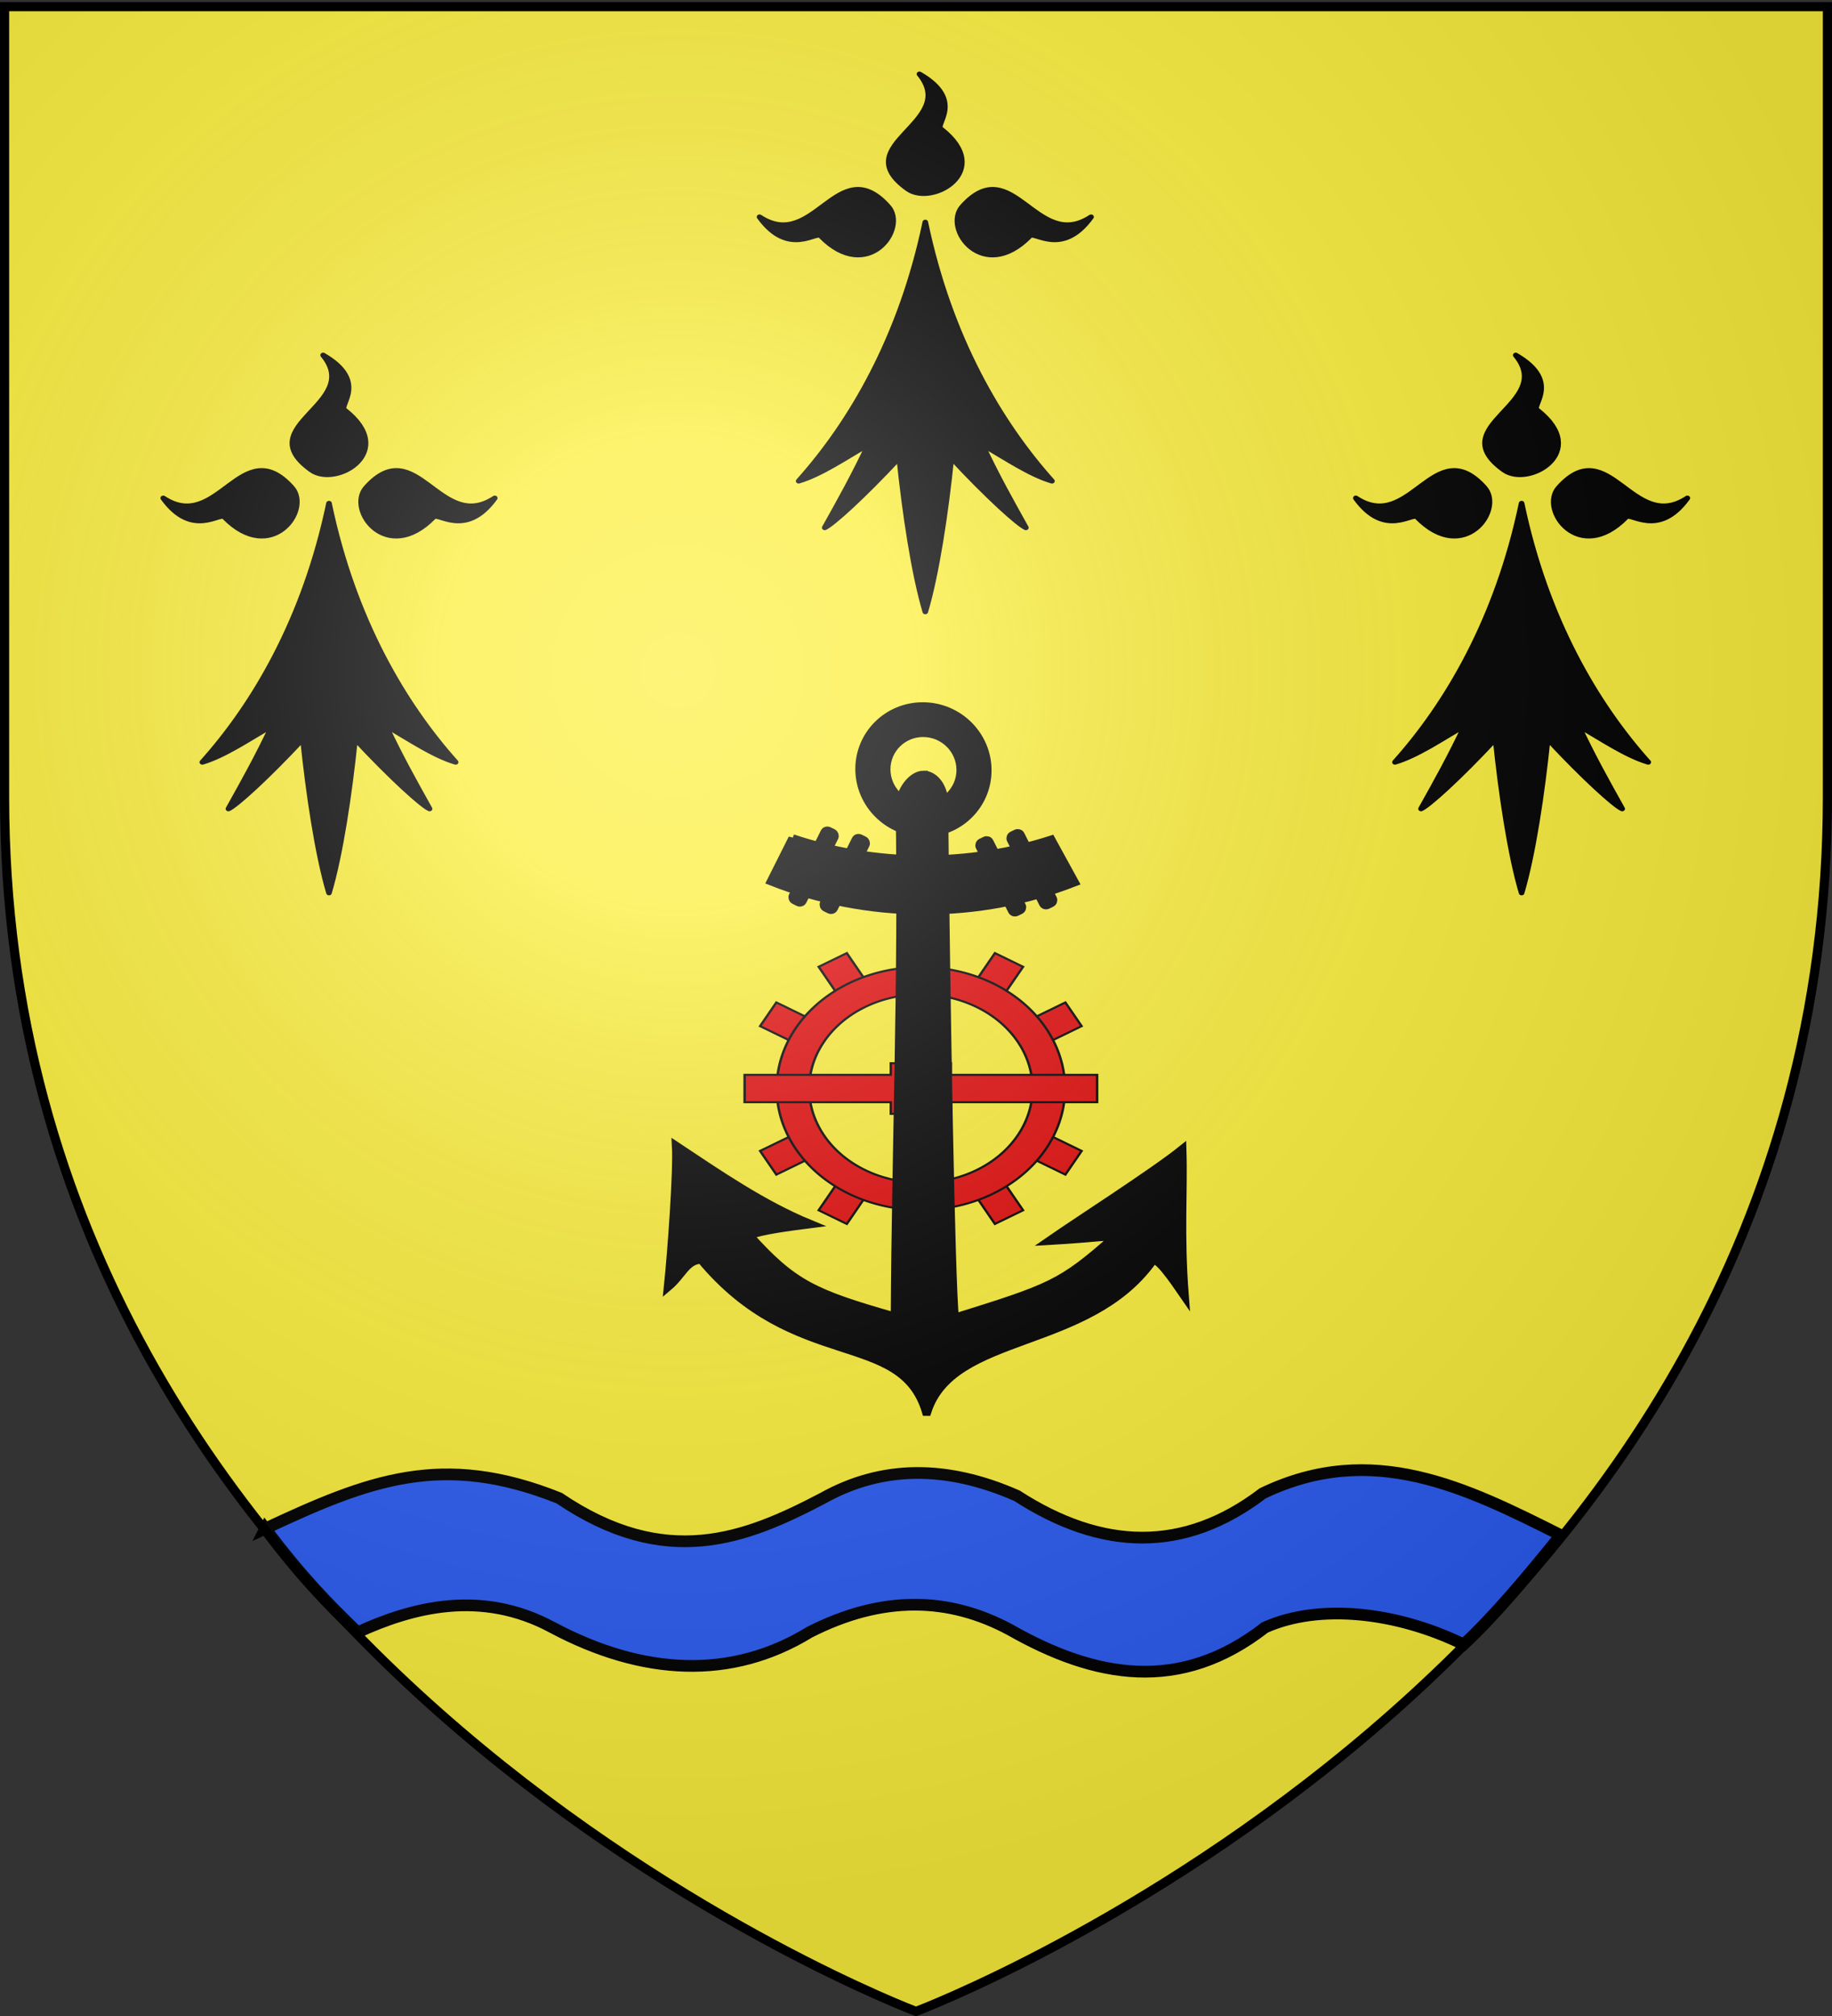 <svg xmlns="http://www.w3.org/2000/svg" xmlns:xlink="http://www.w3.org/1999/xlink" height="660" width="600" version="1.0"><rect width="100%" height="100%" fill="#333333" stroke="none"/><defs><linearGradient id="b"><stop style="stop-color:white;stop-opacity:.314" offset="0"/><stop offset=".19" style="stop-color:white;stop-opacity:.251"/><stop style="stop-color:#6b6b6b;stop-opacity:.125" offset=".6"/><stop style="stop-color:black;stop-opacity:.125" offset="1"/></linearGradient><linearGradient id="a"><stop offset="0" style="stop-color:#fd0000;stop-opacity:1"/><stop style="stop-color:#e77275;stop-opacity:.659" offset=".5"/><stop style="stop-color:black;stop-opacity:.323" offset="1"/></linearGradient><radialGradient xlink:href="#b" id="g" gradientUnits="userSpaceOnUse" gradientTransform="matrix(1.353 0 0 1.349 -77.63 -85.747)" cx="221.445" cy="226.331" fx="221.445" fy="226.331" r="300"/></defs><g style="display:inline"><path style="fill:#fcef3c;fill-opacity:1;fill-rule:evenodd;stroke:none;stroke-width:1px;stroke-linecap:butt;stroke-linejoin:miter;stroke-opacity:1" d="M300 658.5s298.5-112.32 298.5-397.772V2.176H1.5v258.552C1.5 546.18 300 658.5 300 658.5z"/><path style="fill:#2b5df2;fill-rule:evenodd;stroke:#000;stroke-width:3.835px;stroke-linecap:butt;stroke-linejoin:miter;stroke-opacity:1;fill-opacity:1" d="M86.885 500.425c33.823-15.807 57.897-25.305 96.25-9.966 35.005 23.708 61.078 13.281 86.405 0 19.2-10.72 40.373-10.971 63.512-.784 27.786 17.953 54.681 18.89 80.498-.784 35.927-17.266 66.742-1.807 97.616 13.678-11.882 14.724-22.16 26.827-31.789 35.803-21.79-10.673-47.202-13.557-65.088-5.575-27.817 21.665-55.635 16.59-83.452.784-20.017-10.787-41.773-11.42-65.728.784-25.566 15.674-54.626 14.181-84.19-1.568-23.442-12.656-46.205-6.484-63.788 1.597-9.406-9.1-18.082-17.815-30.246-33.97z"/><g transform="matrix(.61 0 0 .545 107.75 164.779)" style="stroke:#000;stroke-width:3;stroke-linecap:round;stroke-linejoin:round"><path d="M0 0c-13 69.5-40 120.5-68 155.5 12-4 25-14 37.5-22-7.5 18-15.5 34-23.5 50 4-2 20-18 40-42 3 33 8 70 14 92.5 6-22.5 11-59.5 14-92.5 20 24 36 40 40 42-8-16-16-32-23.5-50 12.5 8 25.5 18 37.5 22-28-35-55-86-68-155.5z"/><path d="M56 8.35c2.3-3.7 17.2 13 33-11.5-29.4 21.7-42.2-39.76-69-6.3-10.6 13.2 11 46.4 36 17.8z" id="c"/><use transform="rotate(-90)" xlink:href="#c" width="1" height="1"/><use transform="scale(-1 1)" xlink:href="#c" width="1" height="1"/></g><g transform="matrix(.61 0 0 .545 303.046 72.743)" style="stroke:#000;stroke-width:3;stroke-linecap:round;stroke-linejoin:round;fill:#000;fill-opacity:1"><path d="M0 0c-13 69.5-40 120.5-68 155.5 12-4 25-14 37.5-22-7.5 18-15.5 34-23.5 50 4-2 20-18 40-42 3 33 8 70 14 92.5 6-22.5 11-59.5 14-92.5 20 24 36 40 40 42-8-16-16-32-23.5-50 12.5 8 25.5 18 37.5 22-28-35-55-86-68-155.5z" style="fill:#000;fill-opacity:1"/><path d="M56 8.35c2.3-3.7 17.2 13 33-11.5-29.4 21.7-42.2-39.76-69-6.3-10.6 13.2 11 46.4 36 17.8z" id="d" style="fill:#000;fill-opacity:1"/><use transform="rotate(-90)" xlink:href="#d" width="1" height="1" style="fill:#000;fill-opacity:1"/><use transform="scale(-1 1)" xlink:href="#d" width="1" height="1" style="fill:#000;fill-opacity:1"/></g><g transform="matrix(.61 0 0 .545 498.342 164.779)" style="stroke:#000;stroke-width:3;stroke-linecap:round;stroke-linejoin:round"><path d="M0 0c-13 69.5-40 120.5-68 155.5 12-4 25-14 37.5-22-7.5 18-15.5 34-23.5 50 4-2 20-18 40-42 3 33 8 70 14 92.5 6-22.5 11-59.5 14-92.5 20 24 36 40 40 42-8-16-16-32-23.5-50 12.5 8 25.5 18 37.5 22-28-35-55-86-68-155.5z"/><path d="M56 8.35c2.3-3.7 17.2 13 33-11.5-29.4 21.7-42.2-39.76-69-6.3-10.6 13.2 11 46.4 36 17.8z" id="e"/><use transform="rotate(-90)" xlink:href="#e" width="1" height="1"/><use transform="scale(-1 1)" xlink:href="#e" width="1" height="1"/></g><g transform="matrix(.266 0 0 .224 301.593 356.364)" style="fill:#e20909;fill-opacity:1;stroke:#000;stroke-width:3;stroke-miterlimit:4;stroke-opacity:1;stroke-dasharray:none"><path id="f" d="M-20-217h40v74h-40zm0 434h40v-74h-40zM-217-20v40h74v-40zm434 0v40h-74v-40z" transform="rotate(30)" style="fill:#e20909;fill-opacity:1;stroke:#000;stroke-width:3;stroke-miterlimit:4;stroke-opacity:1;stroke-dasharray:none"/><use height="1052.362" width="744.094" xlink:href="#f" transform="rotate(30)" style="fill:#e20909;fill-opacity:1;stroke:#000;stroke-width:3;stroke-miterlimit:4;stroke-opacity:1;stroke-dasharray:none"/><path d="M0-177.5a177.5 177.5 0 0 0 0 355 177.5 177.5 0 0 0 0-355zm0 40a137.5 137.5 0 0 0 0 275 137.5 137.5 0 0 0 0-275z" style="fill:#e20909;fill-opacity:1;fill-rule:evenodd;stroke:#000;stroke-width:3;stroke-miterlimit:4;stroke-opacity:1;stroke-dasharray:none"/><path d="M-20-217v180h-17v17h-180v40h180v17h17v180h40V37h17V20h180v-40H37v-17H20v-180h-40zm6 203h28v28h-28z" style="fill:#e20909;fill-opacity:1;fill-rule:evenodd;stroke:#000;stroke-width:3;stroke-miterlimit:4;stroke-opacity:1;stroke-dasharray:none"/></g><g style="fill:#000;fill-opacity:1"><path d="M77.247 4.495c-9.503 0-17.215 7.712-17.215 17.215s7.712 17.215 17.215 17.215c9.502 0 17.215-7.712 17.215-17.215S86.749 4.495 77.247 4.495zm0 7.178c5.543 0 10.049 4.494 10.049 10.037 0 5.543-4.506 10.049-10.05 10.049-5.542 0-10.036-4.506-10.036-10.049 0-5.543 4.494-10.037 10.037-10.037z" style="fill:#000;fill-opacity:1;fill-rule:evenodd;stroke:#000;stroke-width:2.292;stroke-miterlimit:4;stroke-opacity:1;stroke-dasharray:none" transform="matrix(1.215 .006 .006 1.202 208.45 225.416)"/><path style="fill:#000;fill-opacity:1;fill-rule:evenodd;stroke:#000;stroke-width:2.292;stroke-miterlimit:4;stroke-opacity:1;stroke-dasharray:none" d="M77.259 23.134c-3.022 0-6.414 4.391-6.419 8.563.575 46.406-1.509 92.694-1.995 139.072-22.057-6.255-27.487-8.839-39.232-22.035 3.465-1.36 10.736-2.345 16.443-3.114-12.672-5.22-24.276-13.269-35.97-21.082.355 6.747-1.294 28.39-2.36 38.348 3.905-3.336 4.852-7.265 8.938-7.463 25.165 30.696 53.81 18.47 60.452 41.14h.261c7.058-21.775 43.346-16.771 60.917-41.349 1.124-1.572 5.377 4.698 8.639 9.507-1.234-16.973-.139-28.383-.447-39.901-7.642 6.23-27.693 19.252-35.91 25.03 11.749-.724 18.385-1.825 17.447-.984-14.399 12.904-17.176 13.812-43.087 22.124-1.014-9.107-1.957-87.383-2.22-139.516.003-.035-.002-.071 0-.107.014-.22.024-.44.024-.664 0-4.177-2.456-7.57-5.481-7.57z" transform="matrix(1.215 .006 .006 1.202 208.45 225.416)"/><g transform="matrix(.461 .002 .002 .456 -101.865 159.092)" style="fill:#000;fill-opacity:1;stroke:#000;stroke-width:6.036;stroke-miterlimit:4;stroke-opacity:1;stroke-dasharray:none"><path d="m782.969 249.656-15.375 30.781c33.274 13.14 69.509 20.375 107.437 20.375 38.177 0 74.642-7.32 108.094-20.625l-16.406-30.406c-28.845 9.508-59.672 14.656-91.688 14.656-32.155 0-63.11-5.194-92.062-14.78z" style="fill:#000;fill-opacity:1;fill-rule:evenodd;stroke:#000;stroke-width:6.036;stroke-miterlimit:4;stroke-opacity:1;stroke-dasharray:none;display:inline"/><rect width="7.557" height="55.421" rx="2.216" ry="2.057" x="-736.609" y="638.881" transform="scale(-1 1) rotate(26.415)" style="fill:#000;fill-opacity:1;fill-rule:evenodd;stroke:#000;stroke-width:6.036;stroke-miterlimit:4;stroke-opacity:1;stroke-dasharray:none;display:inline"/><rect width="7.557" height="55.421" rx="2.216" ry="2.057" x="-714.484" y="633.699" transform="scale(-1 1) rotate(26.415)" style="fill:#000;fill-opacity:1;fill-rule:evenodd;stroke:#000;stroke-width:6.036;stroke-miterlimit:4;stroke-opacity:1;stroke-dasharray:none;display:inline"/><rect width="7.557" height="55.421" rx="2.216" ry="2.057" x="830.742" y="-141.028" transform="rotate(26.415)" style="fill:#000;fill-opacity:1;fill-rule:evenodd;stroke:#000;stroke-width:6.036;stroke-miterlimit:4;stroke-opacity:1;stroke-dasharray:none"/><rect width="7.557" height="55.421" rx="2.216" ry="2.057" x="852.867" y="-146.211" transform="rotate(26.415)" style="fill:#000;fill-opacity:1;fill-rule:evenodd;stroke:#000;stroke-width:6.036;stroke-miterlimit:4;stroke-opacity:1;stroke-dasharray:none;display:inline"/></g></g></g><path d="M300 658.5s298.5-112.32 298.5-397.772V2.176H1.5v258.552C1.5 546.18 300 658.5 300 658.5z" style="opacity:1;fill:url(#g);fill-opacity:1;fill-rule:evenodd;stroke:none;stroke-width:1px;stroke-linecap:butt;stroke-linejoin:miter;stroke-opacity:1"/><path d="M300 658.5S1.5 546.18 1.5 260.728V2.176h597v258.552C598.5 546.18 300 658.5 300 658.5z" style="opacity:1;fill:none;fill-opacity:1;fill-rule:evenodd;stroke:#000;stroke-width:3;stroke-linecap:butt;stroke-linejoin:miter;stroke-miterlimit:4;stroke-dasharray:none;stroke-opacity:1"/></svg>